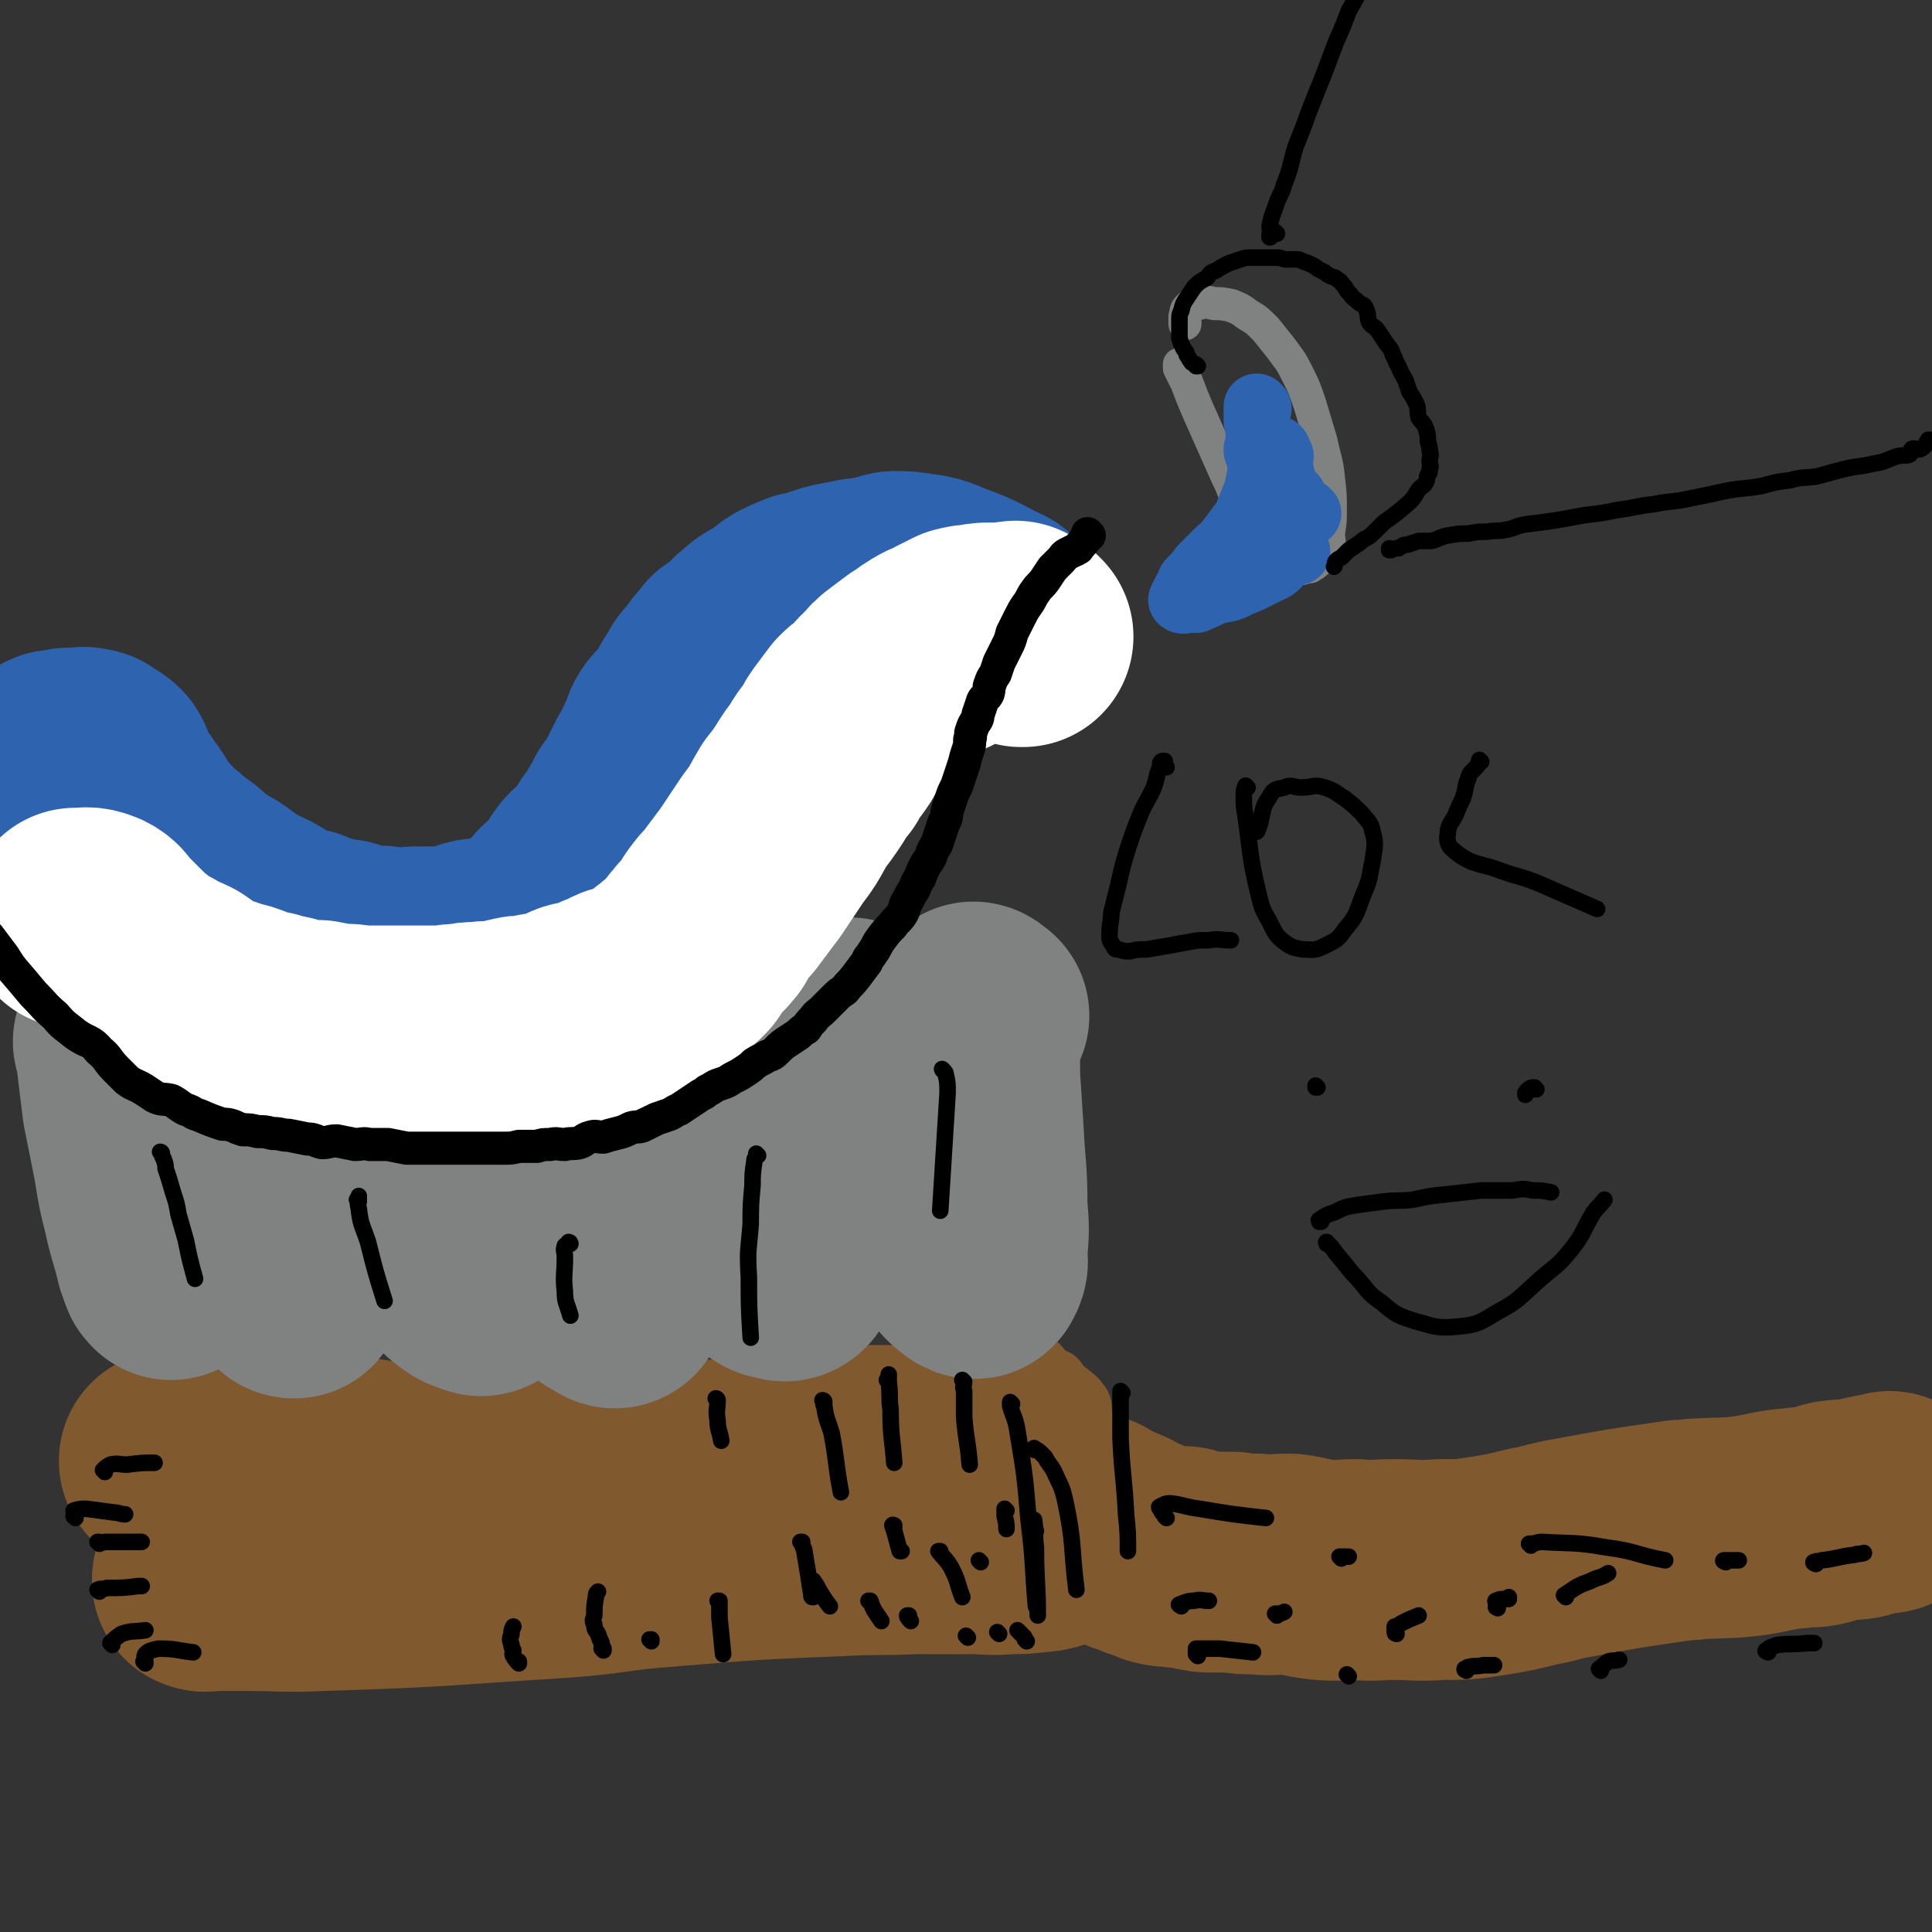 <svg viewBox='0 0 1050 1050' version='1.1' xmlns='http://www.w3.org/2000/svg' xmlns:xlink='http://www.w3.org/1999/xlink'><rect x="0" y="0" width="1050" height="1050" fill="#333333" stroke="none"/><g fill='none' stroke='#81592F' stroke-width='36' stroke-linecap='round' stroke-linejoin='round'><path d='M95,757c0,0 0,-1 -1,-1 0,0 1,0 1,1 0,0 0,0 0,0 0,0 0,-1 -1,-1 0,0 1,0 1,1 3,0 3,0 7,0 5,0 5,-1 11,0 10,0 10,0 21,0 13,1 13,3 26,3 15,1 15,0 29,1 16,0 16,0 31,1 15,0 15,0 29,0 14,0 14,0 29,0 13,-1 13,-1 27,-1 13,-1 13,-1 25,-2 14,-1 14,-1 29,-1 13,-1 13,-1 26,-1 13,-1 13,-1 26,-2 11,0 11,0 22,-1 10,-1 10,-2 20,-3 10,-1 10,-1 20,-2 8,0 8,0 16,0 7,-1 7,0 13,0 5,0 5,0 11,0 5,0 5,0 10,0 6,0 6,0 11,0 6,0 6,0 12,0 4,0 4,0 8,0 4,0 5,-1 9,0 3,0 3,1 6,2 2,0 2,-1 4,0 1,1 0,2 2,3 1,1 1,1 2,2 2,1 2,2 4,3 2,2 3,2 4,4 2,2 1,2 1,4 1,3 1,3 1,5 0,3 0,3 0,5 1,2 2,2 2,4 2,7 1,7 1,14 1,4 0,4 0,8 0,4 0,4 0,9 1,5 1,5 1,10 1,4 1,4 1,8 0,3 0,3 0,7 1,3 0,3 0,5 1,2 1,2 1,4 1,1 1,1 0,3 0,0 0,0 -1,0 0,1 0,1 -1,2 -1,1 -1,1 -3,1 -9,2 -9,3 -17,4 -19,3 -19,2 -38,4 -12,1 -12,2 -24,4 -28,4 -28,4 -56,8 -28,3 -28,3 -56,7 -11,1 -10,2 -21,3 -19,1 -19,1 -37,2 -8,1 -8,0 -15,1 -17,1 -17,2 -35,2 -7,1 -7,0 -15,0 -17,1 -17,1 -34,1 -6,0 -6,0 -13,-1 -14,0 -14,0 -27,-1 -6,0 -6,-1 -13,-2 -11,0 -11,0 -22,-1 -4,0 -4,0 -8,-1 -7,-1 -7,-1 -14,-3 -2,0 -2,0 -5,0 -4,-1 -4,0 -8,-1 -2,0 -2,0 -4,-1 -3,0 -3,0 -5,-1 -1,0 -1,1 -2,0 -2,0 -2,0 -4,-2 -2,0 -2,0 -3,-1 -1,-2 -1,-3 -3,-5 -3,-3 -3,-3 -5,-6 -3,-5 -3,-5 -5,-10 -3,-7 -4,-7 -6,-13 -3,-6 -2,-7 -4,-13 -2,-7 -2,-7 -3,-13 -2,-7 -1,-7 -2,-13 -1,-4 -2,-4 -2,-9 0,-3 0,-3 0,-7 0,-3 0,-3 0,-5 0,-2 0,-2 0,-4 0,-2 0,-2 0,-4 0,0 0,0 0,0 0,0 0,0 0,0 0,0 -1,-1 -1,-1 1,0 1,0 2,1 1,0 1,-1 2,0 1,0 2,0 3,1 1,1 0,2 1,4 1,2 2,2 2,5 2,3 1,3 2,6 1,3 1,3 2,6 1,3 1,3 2,6 1,2 1,2 2,4 2,2 2,2 4,3 1,1 0,2 1,3 0,0 0,0 0,0 '/></g>
<g fill='none' stroke='#81592F' stroke-width='120' stroke-linecap='round' stroke-linejoin='round'><path d='M93,795c0,0 0,-1 -1,-1 0,0 1,0 1,1 0,0 0,0 0,0 0,0 -1,-1 -1,-1 3,-1 4,-1 9,-1 12,-1 12,-1 24,0 27,1 27,0 54,3 32,3 32,5 64,9 34,4 34,5 68,8 26,3 26,2 52,3 23,1 23,2 45,2 13,0 14,0 27,-3 7,-1 6,-2 13,-4 5,-1 5,0 10,-2 0,0 0,-1 1,-2 0,0 0,0 0,0 0,0 0,0 0,0 -1,0 -1,0 -2,0 -5,1 -5,1 -9,2 -8,1 -8,1 -16,2 -19,2 -19,1 -37,4 -27,4 -27,4 -54,9 -29,5 -29,6 -59,11 -26,4 -26,4 -52,8 -23,3 -23,2 -45,5 -16,2 -16,3 -32,6 -11,2 -11,1 -23,3 -7,1 -7,1 -14,1 -3,1 -3,0 -6,0 0,0 0,1 0,1 0,0 0,0 0,0 2,1 2,0 4,0 10,0 10,0 20,0 20,0 20,1 41,0 65,-2 65,-3 129,-7 29,-2 29,-4 57,-6 48,-4 49,-4 97,-6 19,-1 19,0 38,-1 16,0 16,0 31,0 11,0 11,1 21,0 8,0 8,0 15,-1 3,0 3,0 7,-1 2,-1 2,-1 4,-2 1,0 0,0 0,-1 0,0 0,0 0,0 0,0 1,0 0,-1 -1,-2 -1,-2 -2,-3 -2,-2 -2,-2 -4,-4 -2,-2 -1,-3 -4,-5 -3,-3 -4,-2 -8,-5 -3,-3 -3,-4 -6,-7 -3,-3 -3,-2 -6,-5 -3,-3 -3,-4 -5,-7 -2,-2 -2,-2 -3,-5 -2,-3 -3,-3 -4,-6 -1,-3 0,-3 -1,-6 0,-2 0,-2 0,-5 0,-1 0,-1 0,-3 0,0 0,0 0,-1 0,0 0,0 0,0 0,0 0,0 0,0 1,0 1,0 1,1 4,8 3,9 7,16 4,7 5,7 9,13 '/><path d='M594,829c0,0 -1,-1 -1,-1 0,0 0,0 0,0 0,0 0,0 0,0 1,1 0,0 0,0 0,0 0,0 0,0 0,0 0,0 0,0 1,1 0,0 0,0 0,0 0,0 0,0 0,0 0,0 0,0 1,1 0,0 0,0 1,0 1,1 3,2 2,1 2,1 3,2 4,1 4,1 8,3 4,1 3,2 7,4 4,1 4,1 8,3 4,1 4,1 8,3 4,1 4,1 8,1 3,1 3,0 6,0 4,1 4,2 8,2 3,1 3,1 7,1 5,0 5,0 11,0 6,1 6,1 13,1 9,1 9,0 18,0 8,1 8,2 17,3 10,1 10,0 19,0 10,1 10,0 21,0 12,0 12,1 25,0 13,0 13,0 26,-2 12,-2 12,-2 24,-5 11,-2 11,-3 23,-5 27,-5 27,-5 55,-9 5,-1 5,0 10,-1 16,-1 16,0 31,-2 12,-2 12,-3 25,-4 5,-1 6,0 11,-1 5,-1 4,-2 9,-3 7,-1 7,0 13,-1 7,-2 7,-2 13,-3 2,0 2,0 4,-1 '/></g>
<g fill='none' stroke='#808282' stroke-width='120' stroke-linecap='round' stroke-linejoin='round'><path d='M68,567c0,0 0,-1 -1,-1 0,0 1,0 1,1 0,0 0,0 0,0 0,0 0,-1 -1,-1 0,0 1,1 1,2 2,16 2,17 4,33 3,15 3,15 6,30 2,13 2,13 5,25 3,14 4,14 7,27 1,3 1,3 2,5 0,1 0,1 1,2 0,0 0,0 0,0 0,-1 0,-1 0,-2 -1,-5 -1,-5 -1,-10 0,-11 -1,-11 0,-23 1,-25 0,-25 3,-50 3,-22 3,-22 8,-44 3,-14 3,-14 7,-27 3,-9 3,-11 7,-17 1,-1 2,0 2,2 1,3 0,3 0,6 0,10 0,10 1,20 2,21 2,21 5,42 3,21 1,21 5,42 4,17 4,17 9,34 4,11 4,11 9,21 2,6 2,6 6,10 2,3 2,3 5,5 0,1 0,1 1,1 1,-1 1,-2 2,-3 2,-7 2,-7 4,-14 7,-24 7,-24 13,-49 6,-25 6,-25 11,-49 3,-16 3,-16 6,-31 1,-6 1,-6 3,-12 0,-1 -1,-2 0,-3 0,0 1,1 2,2 0,0 0,0 0,0 0,5 -1,5 0,10 1,12 1,12 3,24 3,15 3,15 7,31 4,16 3,16 9,31 5,15 5,15 12,28 5,10 5,10 11,18 4,6 4,7 9,11 4,3 4,3 8,4 1,1 2,1 3,0 2,-2 1,-3 1,-5 1,-8 1,-8 2,-16 1,-12 0,-12 1,-23 0,-11 0,-11 0,-22 0,-9 -1,-9 0,-17 0,-7 0,-7 1,-14 1,-5 1,-5 3,-9 1,-3 0,-4 2,-5 1,-1 2,-1 3,0 2,1 1,2 2,4 3,10 4,10 7,19 6,14 5,15 11,29 6,15 6,15 13,29 5,10 5,10 10,20 4,6 4,7 8,13 2,2 3,2 5,3 1,1 2,2 3,1 2,-16 1,-18 3,-36 3,-25 3,-25 5,-51 3,-23 3,-23 6,-47 2,-13 2,-13 5,-26 1,-5 2,-5 4,-9 0,-1 1,-1 2,-1 0,0 -1,0 0,1 1,6 2,5 4,11 3,11 2,11 5,22 5,17 5,17 9,34 5,16 4,16 10,31 5,14 6,14 13,27 5,9 4,9 10,18 4,5 4,5 8,9 3,2 3,2 6,2 1,1 2,1 3,0 2,-3 1,-4 2,-8 4,-17 4,-17 8,-34 4,-20 4,-20 9,-40 3,-14 2,-15 6,-30 2,-7 2,-7 5,-13 1,-4 1,-4 3,-6 1,-1 1,0 2,1 0,1 -1,2 0,3 1,6 2,5 3,11 5,11 4,12 8,23 6,14 6,14 12,27 5,12 5,12 11,23 6,11 6,11 13,21 5,7 5,6 10,13 4,4 3,4 7,7 1,1 3,2 3,1 2,-3 1,-4 1,-9 1,-12 1,-12 0,-24 0,-20 -1,-20 -2,-40 -1,-15 -1,-15 -2,-31 0,-10 0,-10 0,-20 1,-5 0,-5 0,-10 1,-2 1,-3 2,-5 1,0 1,1 3,2 '/></g>
<g fill='none' stroke='#2D63AF' stroke-width='120' stroke-linecap='round' stroke-linejoin='round'><path d='M23,419c0,0 0,-1 -1,-1 0,0 1,0 1,1 0,0 0,0 0,0 1,-1 1,-1 2,-2 1,-1 1,-1 2,-1 1,-1 1,-2 2,-2 1,-1 1,-1 3,-1 1,0 1,0 2,0 2,-1 2,-1 5,-1 1,0 1,0 2,0 1,0 1,0 2,0 2,0 2,-1 4,0 2,0 2,0 3,1 3,2 4,2 6,4 2,3 1,4 3,7 2,4 2,4 4,7 3,4 3,4 5,7 3,4 3,4 5,8 3,3 2,4 5,7 3,3 3,3 6,6 2,2 2,2 5,5 3,2 3,2 6,5 3,2 3,2 7,5 2,2 2,2 5,5 3,2 4,2 8,5 4,2 4,2 8,5 4,3 4,3 8,6 4,2 5,2 9,4 4,2 4,2 8,5 4,2 3,3 8,4 4,2 4,1 9,2 4,2 4,2 8,3 3,2 3,2 7,3 4,0 4,0 7,0 4,1 4,3 8,3 3,1 4,1 7,1 3,0 4,-1 7,0 3,0 3,1 6,1 3,0 3,0 7,0 2,-1 2,-1 5,-1 4,0 4,0 8,0 3,0 3,0 7,0 4,-1 4,-1 8,-1 4,-1 4,-2 8,-3 3,-1 4,0 7,0 3,-1 3,-1 5,-2 3,-1 3,-1 6,-2 3,0 3,0 5,-1 2,-1 2,-1 4,-2 1,0 1,0 3,0 1,-1 1,-1 1,-1 1,-2 1,-2 2,-3 2,-1 2,-1 4,-2 2,-2 2,-2 4,-5 2,-2 1,-2 3,-4 3,-4 4,-3 7,-6 2,-3 2,-3 5,-6 2,-4 2,-4 4,-7 3,-4 4,-3 6,-6 3,-3 3,-3 5,-6 3,-3 2,-3 4,-6 2,-2 2,-2 3,-4 2,-2 2,-2 3,-5 2,-2 1,-2 3,-5 1,-2 1,-2 2,-4 2,-2 2,-2 3,-4 2,-3 2,-2 3,-5 3,-6 3,-6 6,-12 2,-3 2,-3 4,-6 1,-4 1,-4 3,-7 2,-4 1,-5 3,-8 2,-3 3,-3 6,-5 2,-3 2,-3 4,-6 2,-3 2,-3 3,-7 2,-3 2,-3 4,-6 1,-3 2,-3 4,-5 2,-3 2,-3 4,-6 3,-3 3,-3 5,-6 3,-2 4,-2 6,-4 4,-3 3,-3 6,-6 3,-2 3,-3 6,-5 3,-2 3,-1 6,-3 5,-3 4,-4 9,-7 4,-2 4,-2 9,-4 5,-1 5,-1 11,-3 6,-2 6,-2 13,-3 7,-2 7,-1 13,-2 6,-1 6,-2 11,-3 6,0 6,0 12,1 9,1 9,2 17,5 14,5 13,6 26,12 '/></g>
<g fill='none' stroke='#FFFFFF' stroke-width='120' stroke-linecap='round' stroke-linejoin='round'><path d='M556,346c0,0 -1,-1 -1,-1 0,0 0,0 0,1 0,0 0,0 0,0 1,0 0,-1 0,-1 0,0 0,0 0,1 0,0 0,0 0,0 1,0 0,-1 0,-1 0,0 0,0 0,1 0,0 0,0 0,0 -1,-2 -1,-2 -3,-3 -2,0 -2,1 -3,1 -3,0 -3,0 -6,0 -2,0 -3,0 -5,0 -4,0 -4,0 -7,1 -4,0 -4,0 -8,1 -4,2 -4,2 -8,4 -5,3 -5,2 -10,5 -5,3 -4,3 -9,6 -4,3 -4,3 -8,6 -4,3 -4,3 -7,7 -4,3 -4,4 -8,8 -3,3 -3,2 -7,6 -3,4 -3,4 -6,8 -3,4 -3,4 -5,8 -4,6 -5,6 -8,12 -4,5 -4,5 -7,10 -4,6 -4,6 -8,11 -6,10 -5,10 -12,19 -6,9 -6,9 -12,18 -3,4 -3,4 -6,8 -3,4 -3,4 -6,8 -3,3 -3,3 -6,7 -2,3 -2,3 -4,7 -2,2 -2,3 -5,5 -2,3 -2,2 -4,5 -3,3 -2,4 -4,6 -3,3 -3,3 -7,5 -2,2 -2,2 -5,4 -4,3 -3,3 -7,6 -3,2 -3,2 -7,4 -5,1 -5,1 -9,2 -5,2 -4,3 -9,4 -4,2 -4,2 -9,4 -5,1 -5,0 -9,2 -5,2 -4,3 -9,4 -3,1 -3,0 -7,1 -3,0 -3,1 -6,1 -4,1 -4,0 -8,1 -5,1 -5,2 -9,2 -6,1 -6,0 -11,1 -5,0 -5,0 -9,1 -5,0 -5,0 -10,1 -3,0 -3,0 -7,0 -5,0 -5,0 -10,0 -5,0 -5,0 -9,0 -4,0 -4,0 -9,0 -5,0 -5,0 -11,0 -6,-1 -6,-1 -12,-1 -6,-1 -6,-1 -11,-2 -5,0 -5,0 -10,0 -4,-1 -4,-2 -9,-3 -4,-1 -4,0 -8,-2 -6,-1 -6,-1 -11,-3 -5,-2 -5,-2 -10,-3 -7,-3 -8,-2 -15,-6 -5,-2 -5,-3 -11,-7 -6,-3 -6,-2 -12,-6 -6,-3 -6,-3 -11,-7 -5,-4 -5,-4 -9,-8 -4,-4 -4,-4 -8,-8 -4,-4 -3,-5 -7,-7 -5,-2 -5,-1 -10,-1 -1,0 -1,0 -1,0 '/></g>
<g fill='none' stroke='#000000' stroke-width='18' stroke-linecap='round' stroke-linejoin='round'><path d='M592,291c0,0 -1,-1 -1,-1 0,0 0,1 0,1 0,0 0,0 0,0 1,0 0,-1 0,-1 0,0 0,1 0,1 0,0 0,0 0,0 0,1 0,1 -1,2 0,0 0,0 -1,1 -1,2 -2,2 -3,4 -1,0 -1,1 -2,1 -2,1 -2,1 -4,2 -2,1 -2,2 -3,3 -3,3 -3,3 -5,5 -2,3 -2,3 -4,6 -2,3 -3,3 -5,6 -3,4 -2,4 -5,8 -2,3 -2,3 -4,7 -2,4 -2,4 -4,8 -1,4 -1,4 -3,8 -2,4 -2,4 -4,8 -1,3 -1,3 -2,6 -2,3 -2,3 -3,6 -1,2 0,2 -1,5 -1,2 -2,2 -3,4 -1,3 -1,3 -2,6 -1,2 0,2 -1,4 -2,3 -2,3 -3,6 -1,2 0,3 -1,5 0,3 0,3 -1,6 -1,3 -1,3 -2,7 -1,3 -1,3 -2,6 -1,3 -1,3 -2,6 -2,4 -2,4 -3,7 -1,3 -1,3 -2,6 -1,4 0,4 -2,7 -2,6 -2,6 -4,12 -2,3 -2,3 -3,6 -1,3 -2,3 -3,5 -2,4 -2,4 -3,7 -2,3 -2,3 -3,6 -2,3 -2,3 -4,7 -2,3 -1,4 -3,7 -2,3 -3,3 -5,6 -3,3 -3,3 -6,7 -3,4 -2,4 -5,8 -1,2 -2,2 -3,5 -3,4 -3,4 -6,8 -3,4 -3,3 -6,7 -3,2 -3,2 -6,5 -3,3 -3,3 -6,6 -2,2 -3,2 -5,5 -2,2 -2,2 -4,5 -2,1 -2,1 -4,3 -3,2 -3,2 -6,4 -3,2 -3,2 -6,5 -2,2 -2,2 -5,3 -3,2 -4,2 -7,4 -2,2 -2,2 -5,4 -3,2 -3,2 -7,4 -3,2 -3,2 -6,3 -3,1 -3,1 -6,3 -3,1 -2,2 -5,3 -3,2 -3,2 -6,4 -3,2 -3,2 -6,4 -3,1 -3,2 -6,3 -3,1 -3,1 -6,2 -4,2 -4,2 -8,4 -3,1 -3,0 -6,1 -4,2 -4,2 -8,3 -4,1 -4,1 -7,2 -4,0 -4,-1 -7,0 -4,1 -3,2 -6,3 -4,1 -4,0 -8,1 -4,0 -4,-1 -8,0 -4,0 -4,0 -7,1 -5,0 -5,0 -10,0 -4,1 -4,1 -8,1 -6,0 -6,0 -11,0 -6,0 -6,0 -11,0 -5,0 -5,0 -10,0 -6,0 -6,0 -12,0 -5,0 -5,0 -9,0 -5,-1 -5,-1 -10,-2 -5,0 -5,0 -10,0 -4,-1 -4,0 -8,0 -5,-1 -5,-1 -10,-2 -4,0 -4,1 -8,1 -4,-1 -4,-2 -8,-2 -5,-1 -5,-1 -10,-2 -4,0 -4,-1 -9,-1 -4,-1 -4,-1 -8,-1 -4,-1 -4,-1 -8,-1 -3,-1 -3,-1 -5,-2 -3,-1 -3,-1 -6,-1 -6,-2 -6,-2 -13,-5 -4,-1 -3,-2 -7,-3 -4,-2 -4,-3 -8,-5 -4,-1 -5,0 -9,-2 -3,-2 -3,-2 -6,-4 -5,-3 -5,-2 -9,-5 -3,-3 -3,-3 -6,-6 -5,-5 -4,-6 -9,-10 -5,-6 -6,-4 -13,-9 -6,-5 -6,-4 -11,-10 -6,-5 -6,-6 -12,-12 -5,-6 -5,-6 -11,-13 -4,-5 -3,-5 -7,-10 -3,-4 -3,-4 -6,-8 '/></g>
<g fill='none' stroke='#808282' stroke-width='18' stroke-linecap='round' stroke-linejoin='round'><path d='M642,199c0,0 -1,-1 -1,-1 0,0 0,1 0,1 0,0 0,0 0,0 0,0 0,0 0,1 2,4 2,4 4,8 3,8 3,8 6,15 4,9 4,9 8,18 4,9 4,9 8,18 4,8 3,8 7,16 3,6 4,6 8,12 3,5 3,5 7,8 2,3 2,3 5,6 3,2 3,2 6,4 2,2 2,2 5,3 1,1 1,1 2,1 2,0 2,-1 3,-1 1,0 1,0 2,0 1,-1 2,-1 3,-2 2,-2 2,-2 3,-4 2,-2 3,-1 4,-4 1,-4 0,-4 0,-8 1,-7 1,-7 1,-13 0,-8 0,-8 -1,-17 -1,-10 -2,-10 -4,-20 -3,-10 -3,-10 -6,-20 -3,-9 -3,-9 -7,-17 -4,-8 -4,-7 -9,-14 -4,-5 -4,-5 -8,-10 -5,-5 -5,-5 -10,-8 -4,-3 -4,-3 -9,-5 -5,-1 -5,-1 -9,-1 -4,-1 -5,-1 -9,0 -2,0 -3,0 -5,2 -2,2 -1,2 -2,5 0,2 0,2 0,4 '/></g>
<g fill='none' stroke='#2D63AF' stroke-width='18' stroke-linecap='round' stroke-linejoin='round'><path d='M689,222c0,0 -1,-1 -1,-1 0,0 0,1 0,1 0,0 0,0 0,0 1,0 0,-1 0,-1 0,0 0,1 0,1 0,0 0,0 0,0 1,0 0,-1 0,-1 -1,1 0,2 0,4 -1,2 0,2 -1,4 0,4 -1,4 -2,9 0,3 -1,3 -1,6 -1,4 -1,4 -2,7 -1,4 0,4 -1,7 -1,5 -2,5 -5,10 -2,6 -2,6 -5,11 '/></g>
<g fill='none' stroke='#2D63AF' stroke-width='36' stroke-linecap='round' stroke-linejoin='round'><path d='M684,222c0,0 -1,-1 -1,-1 0,0 0,1 0,1 0,0 0,0 0,0 1,0 0,-1 0,-1 0,0 0,1 0,1 0,0 0,0 0,0 0,1 0,1 0,3 0,2 0,2 0,4 1,4 1,4 1,7 1,4 1,4 1,7 1,4 1,4 0,8 0,3 0,3 0,7 -1,4 -1,4 -2,9 -2,5 -2,5 -4,10 -2,5 -2,5 -5,9 -3,4 -3,4 -6,8 -3,4 -3,3 -7,7 -3,3 -3,3 -6,6 -2,2 -2,2 -4,5 -2,2 -2,2 -4,4 -1,1 0,1 -1,3 -1,1 -1,1 -2,3 -1,2 -1,2 -2,4 0,0 0,0 0,0 1,1 2,0 3,0 2,0 2,0 5,0 5,-2 4,-2 9,-4 5,-2 6,-1 11,-3 4,-2 4,-2 9,-4 4,-2 4,-2 8,-4 4,-2 5,-2 7,-4 2,-2 0,-2 1,-4 2,-3 2,-2 3,-5 1,-2 1,-2 2,-5 0,-4 0,-4 0,-7 1,-3 0,-3 0,-6 0,-3 1,-3 0,-7 0,-2 0,-2 -1,-4 0,-2 1,-2 0,-4 -1,-2 -2,-2 -3,-4 -1,-1 -1,-1 -3,-2 -1,-1 -1,-1 -2,-2 -1,-1 -1,-2 -2,-3 0,0 0,1 0,1 '/><path d='M689,253c0,0 -1,-1 -1,-1 0,0 0,1 0,1 0,0 0,0 0,0 0,-2 -1,-3 -1,-4 0,0 0,0 0,1 0,0 0,0 0,0 1,0 0,-1 0,-1 0,0 0,1 0,1 0,0 0,0 0,0 1,0 0,-1 0,-1 0,1 1,2 2,4 3,6 3,6 6,11 '/><path d='M684,245c0,0 -1,-1 -1,-1 0,0 0,1 0,1 0,0 0,0 0,0 1,0 0,-1 0,-1 0,0 0,1 0,1 0,0 0,0 0,0 1,0 0,-1 0,-1 0,0 0,1 0,1 0,0 0,0 0,0 1,0 0,-1 0,-1 1,2 3,2 4,5 3,6 3,6 4,12 2,10 2,10 4,20 0,7 0,7 0,14 '/><path d='M696,248c0,0 -1,-1 -1,-1 0,0 0,1 0,1 0,0 0,0 0,0 0,-2 0,-3 -1,-4 0,0 0,0 0,1 0,0 0,0 0,0 1,0 0,-1 0,-1 0,1 0,2 0,4 2,8 2,8 4,16 3,18 3,18 7,36 '/><path d='M711,279c0,0 -1,-1 -1,-1 0,0 0,1 0,1 0,0 0,0 0,0 -2,-1 -3,-1 -4,-2 0,0 1,1 1,1 0,-1 -1,-2 -2,-3 0,-1 -1,-1 -1,-1 -1,-1 -1,-1 -1,-1 0,-1 0,-1 0,-1 0,-1 0,-1 0,-2 0,0 0,0 0,0 '/></g>
<g fill='none' stroke='#000000' stroke-width='9' stroke-linecap='round' stroke-linejoin='round'><path d='M651,199c0,0 -1,-1 -1,-1 0,0 0,1 0,1 0,0 0,0 0,0 1,0 0,-1 0,-1 0,0 0,1 0,1 0,0 0,0 0,0 1,0 0,0 0,-1 -2,-1 -2,0 -3,-2 -1,-1 -1,-2 -2,-3 0,-2 -1,-2 -2,-4 -1,-2 -1,-2 -2,-5 0,-3 0,-3 0,-6 0,-2 0,-2 0,-4 0,-3 0,-3 1,-5 1,-4 1,-4 3,-7 2,-3 2,-3 4,-6 3,-3 3,-3 7,-5 2,-3 2,-3 5,-4 3,-2 3,-2 7,-4 3,-1 3,-1 6,-2 3,-1 3,-1 6,-1 3,0 3,0 5,0 2,0 2,0 4,0 3,0 3,0 5,0 3,0 3,1 5,1 3,0 3,0 5,0 2,0 2,0 4,1 3,1 3,1 5,2 2,1 2,1 3,2 2,1 2,1 4,2 1,1 1,1 3,2 2,1 2,0 4,2 2,1 2,2 4,4 1,2 1,2 3,4 1,2 2,2 4,4 2,2 3,1 4,3 2,4 1,5 2,8 2,3 3,2 5,5 2,3 2,3 4,6 2,3 3,3 4,7 2,3 1,3 3,6 2,5 2,4 4,8 1,3 1,3 2,6 2,3 2,3 4,7 1,3 0,3 1,7 2,3 3,3 4,6 1,3 1,4 1,7 1,3 1,3 1,5 1,3 0,3 0,6 0,2 1,2 0,4 0,2 0,2 -1,3 -1,2 0,2 -1,4 -1,2 -2,2 -4,4 -2,3 -2,4 -5,7 -7,6 -7,6 -14,11 -3,3 -3,3 -6,6 -3,3 -4,2 -7,5 -3,2 -3,2 -6,4 -2,2 -2,2 -4,4 -2,1 -2,1 -3,2 -1,1 0,2 -1,3 '/><path d='M694,127c0,0 -1,0 -1,-1 0,0 0,1 0,1 0,0 0,0 0,0 1,0 0,-1 0,-1 -1,1 -2,1 -3,2 0,0 0,0 0,1 0,0 0,0 0,0 1,0 0,0 0,-1 0,0 0,-1 0,-1 1,-2 0,-2 0,-4 1,-5 1,-5 3,-10 2,-7 3,-6 5,-13 4,-10 3,-10 6,-20 4,-10 4,-10 8,-21 4,-10 4,-10 8,-20 3,-8 3,-8 6,-16 4,-9 4,-9 7,-17 4,-7 4,-7 8,-15 3,-6 3,-7 6,-13 4,-7 4,-6 7,-12 3,-5 3,-5 6,-9 2,-4 3,-3 5,-6 3,-2 2,-3 5,-5 1,-1 2,0 4,-1 1,0 1,-1 2,0 2,1 2,2 4,4 '/><path d='M756,299c0,0 -1,-1 -1,-1 0,0 0,1 0,1 0,0 0,0 0,0 1,0 0,-1 0,-1 0,0 0,1 0,1 3,-1 3,-1 5,-1 2,-1 2,-2 5,-2 3,-1 3,-1 6,-2 3,0 4,0 7,0 4,-1 4,-2 9,-3 6,-1 6,-1 11,-1 5,-1 5,-1 10,-1 5,-1 5,0 10,-1 6,-1 5,-2 11,-3 16,-2 16,-2 32,-5 9,-1 9,-1 19,-3 9,-1 9,-2 19,-3 10,-2 10,-1 19,-3 10,-2 10,-2 19,-4 10,-2 10,-1 21,-3 7,-2 7,-2 15,-3 7,-2 7,-1 14,-2 8,-2 7,-2 15,-4 8,-2 8,-1 16,-3 7,-1 7,-2 13,-4 4,-1 5,0 7,-1 1,-1 0,-2 1,-3 2,-1 3,1 5,0 3,-2 2,-2 4,-5 1,0 1,0 1,0 '/><path d='M88,627c0,0 0,-1 -1,-1 0,0 1,0 1,1 0,0 0,0 0,0 0,1 0,1 1,3 1,3 1,3 1,5 2,6 2,6 4,13 2,6 2,6 3,12 2,7 2,7 4,14 2,10 2,10 5,21 '/><path d='M195,653c0,0 -1,-1 -1,-1 0,0 1,0 1,1 0,0 0,0 0,0 0,-2 0,-2 0,-3 0,0 0,0 0,0 0,0 0,0 0,0 0,3 -1,3 0,7 1,9 2,9 5,18 4,16 4,16 9,32 '/><path d='M310,676c0,0 -1,-1 -1,-1 0,0 1,0 1,1 -1,0 -2,0 -3,1 -1,3 0,3 0,6 0,10 -1,10 0,19 0,6 1,6 3,13 '/><path d='M412,628c0,0 -1,-1 -1,-1 0,0 0,0 1,1 0,0 0,0 0,0 -1,1 -2,1 -2,3 -1,7 -1,7 -1,13 -1,11 -1,11 -1,21 -1,14 -2,14 -1,29 0,16 0,16 1,33 '/><path d='M513,582c0,0 -1,-1 -1,-1 0,0 0,0 1,1 0,0 0,0 0,0 0,0 -1,-1 -1,-1 0,1 2,1 2,3 1,4 1,5 1,10 -2,32 -2,32 -4,64 '/><path d='M57,800c0,0 0,-1 -1,-1 0,0 1,0 1,0 0,0 0,0 0,0 0,1 -1,0 -1,0 1,-1 2,-2 4,-3 4,-1 5,0 9,0 8,-1 8,-1 15,-1 '/><path d='M41,825c0,0 0,-1 -1,-1 0,0 1,1 1,0 0,-1 0,-1 0,-3 0,0 0,0 0,0 0,1 -1,0 -1,0 3,-1 4,-1 7,-1 7,1 8,1 15,2 3,0 3,1 6,1 '/><path d='M54,839c0,0 0,-1 -1,-1 0,0 1,0 1,0 0,0 0,0 0,0 0,1 0,0 -1,0 0,0 1,0 1,0 2,1 2,0 3,0 10,0 10,0 20,0 0,0 0,0 0,0 '/><path d='M54,865c0,0 0,-1 -1,-1 0,0 1,0 1,0 0,0 0,0 0,0 0,1 -1,0 -1,0 2,-1 3,0 5,-1 9,0 9,0 17,-1 1,0 1,0 2,0 '/><path d='M61,894c0,0 0,-1 -1,-1 0,0 1,0 1,0 0,0 0,0 0,0 0,1 -1,0 -1,0 2,-2 3,-3 6,-5 6,-2 6,-1 13,-2 '/><path d='M79,904c0,0 0,-1 -1,-1 0,0 1,0 1,0 0,0 0,0 0,0 0,-2 -1,-2 0,-4 2,-2 3,-2 7,-3 10,0 10,1 19,2 '/><path d='M547,821c0,0 -1,-1 -1,-1 0,0 0,0 0,0 0,0 0,0 0,0 0,2 0,2 0,4 1,4 1,4 1,7 '/><path d='M511,844c0,0 -1,-1 -1,-1 0,0 0,0 1,0 0,0 0,0 0,0 0,1 -1,0 -1,0 3,4 4,4 7,9 4,8 3,8 6,16 '/><path d='M442,860c0,0 -1,-1 -1,-1 0,0 0,0 1,0 0,0 0,0 0,0 0,1 -1,0 -1,0 0,0 0,0 1,0 2,3 2,3 3,5 3,5 3,5 6,9 '/><path d='M473,871c0,0 -1,-1 -1,-1 0,0 0,0 1,0 0,0 0,0 0,0 0,1 -1,0 -1,0 0,0 0,0 1,0 1,3 1,3 2,5 2,3 2,3 4,6 '/><path d='M494,879c0,0 -1,-1 -1,-1 0,0 0,0 1,0 0,0 0,0 0,0 0,1 -1,0 -1,0 0,1 1,2 2,3 '/><path d='M526,890c0,0 -1,-1 -1,-1 0,0 0,0 0,0 0,0 0,0 0,0 1,1 0,0 0,0 0,0 0,0 0,0 0,0 0,0 0,0 '/><path d='M543,888c0,0 -1,-1 -1,-1 0,0 0,0 0,0 0,0 0,0 0,0 1,1 0,0 0,0 0,0 0,0 0,0 '/><path d='M533,849c0,0 -1,-1 -1,-1 0,0 0,0 0,0 0,0 0,0 0,0 1,1 0,0 0,0 '/><path d='M558,892c0,0 -1,-1 -1,-1 0,0 0,0 0,0 0,0 0,0 0,0 0,-1 0,-1 -1,-2 0,0 0,0 -1,-1 0,0 0,0 0,0 0,0 0,0 -1,-1 0,0 0,0 -1,-1 '/><path d='M486,830c0,0 -1,-1 -1,-1 0,0 0,0 1,0 0,0 0,0 0,0 0,1 -1,-1 -1,0 2,6 2,7 4,14 0,0 0,0 1,0 '/><path d='M436,839c0,0 -1,-1 -1,-1 0,0 0,0 1,0 0,0 0,0 0,0 0,1 -1,0 -1,0 0,0 0,0 1,0 0,2 0,2 1,4 2,12 2,12 4,25 0,1 0,1 1,1 '/><path d='M391,871c0,0 -1,-1 -1,-1 0,0 0,0 1,0 0,0 0,0 0,0 0,1 -1,0 -1,0 0,0 1,0 1,0 0,5 0,5 0,9 1,10 1,10 2,20 '/><path d='M563,788c0,0 -1,-1 -1,-1 0,0 0,0 0,1 0,0 0,0 0,0 1,0 0,-1 0,-1 0,0 0,0 0,1 0,0 0,0 0,0 1,0 0,-1 0,-1 1,1 2,1 3,2 2,2 2,2 3,3 2,4 3,4 5,8 3,7 4,7 6,16 5,24 3,24 6,48 '/><path d='M563,832c0,0 -1,-1 -1,-1 0,0 0,0 0,0 0,0 0,0 0,0 0,-1 0,-1 0,-3 0,-1 0,-2 0,-2 1,6 0,8 1,15 0,19 1,19 1,37 '/><path d='M610,757c0,0 -1,-1 -1,-1 0,0 0,0 0,1 0,0 0,0 0,0 0,1 0,1 0,2 0,1 0,1 0,2 0,2 0,2 0,4 0,8 0,8 0,17 1,21 2,21 3,41 1,10 1,10 1,20 '/><path d='M328,897c0,0 -1,-1 -1,-1 0,0 1,1 1,0 -1,-1 -1,-1 -1,-3 -1,-2 -1,-2 -2,-5 -1,-2 -2,-2 -2,-5 -1,-2 -1,-2 0,-5 0,-5 0,-5 1,-11 0,-1 0,-1 1,-2 '/><path d='M282,904c0,0 -1,-1 -1,-1 0,0 0,0 1,0 0,0 0,0 0,0 -2,-1 -2,-1 -3,-3 -1,-1 0,-2 0,-3 -1,-2 -1,-2 -1,-3 -1,-3 -1,-3 0,-6 0,-2 0,-2 1,-4 '/><path d='M354,892c0,0 -1,-1 -1,-1 0,0 0,0 1,0 0,0 0,0 0,0 0,1 -1,0 -1,0 0,0 0,0 1,0 0,0 0,0 0,0 '/><path d='M390,761c0,0 -1,-1 -1,-1 0,0 0,0 1,1 0,0 0,0 0,0 0,0 -1,-1 -1,-1 0,0 1,0 1,1 0,5 -1,5 0,11 0,5 1,5 2,11 '/><path d='M448,762c0,0 -1,-1 -1,-1 0,0 0,0 1,1 0,0 0,0 0,0 0,0 -1,-1 -1,-1 0,0 1,0 1,1 0,1 -1,1 0,2 1,8 2,8 4,15 3,16 2,16 5,32 '/><path d='M483,751c0,0 -1,-1 -1,-1 0,0 0,0 1,1 0,0 0,0 0,0 0,0 -1,-1 -1,-1 0,0 1,1 1,1 0,-2 0,-2 0,-4 0,0 0,0 0,0 0,0 0,0 0,0 0,2 0,2 0,4 1,8 0,8 1,15 0,15 1,15 2,29 '/><path d='M524,751c0,0 -1,-1 -1,-1 0,0 0,0 1,1 0,0 0,0 0,0 0,0 -1,-1 -1,-1 0,0 0,0 1,1 0,2 -1,2 0,5 0,7 0,7 0,14 1,13 2,13 3,26 '/><path d='M550,763c0,0 -1,-1 -1,-1 0,0 0,0 0,1 0,0 0,0 0,0 1,0 0,-1 0,-1 0,0 0,1 0,2 2,7 3,7 4,14 4,24 4,24 6,48 3,24 2,24 4,47 '/><path d='M642,873c0,0 -1,-1 -1,-1 0,0 0,0 0,0 0,0 0,0 0,0 1,1 -1,0 0,0 3,-1 4,-2 8,-2 4,-1 4,0 8,0 '/><path d='M694,878c0,0 -1,-1 -1,-1 0,0 0,0 0,0 0,0 0,0 0,0 1,1 0,0 0,0 0,0 0,0 0,0 0,0 0,0 0,0 3,0 3,0 5,-1 '/><path d='M759,888c0,0 -1,-1 -1,-1 0,0 0,0 0,0 0,0 0,0 0,0 1,1 0,1 0,0 0,-1 0,-1 0,-3 0,0 0,0 0,0 1,1 0,0 0,0 0,0 0,1 0,0 2,0 2,-1 4,-2 4,-2 4,-2 9,-4 '/><path d='M814,874c0,0 -1,-1 -1,-1 0,0 0,0 0,0 0,0 0,0 0,0 1,1 0,0 0,0 0,0 0,1 0,0 0,-1 0,-1 0,-3 0,0 0,0 0,0 1,1 -1,0 0,0 2,-1 3,-1 7,-1 0,0 0,0 0,-1 '/><path d='M851,868c0,0 -1,-1 -1,-1 0,0 0,0 0,0 0,0 0,0 0,0 1,1 0,0 0,0 0,0 0,0 0,0 0,0 0,0 0,0 3,-2 3,-2 6,-4 5,-3 5,-2 11,-5 3,-1 4,-1 7,-3 '/><path d='M938,849c-1,0 -1,-1 -1,-1 0,0 0,0 0,0 0,0 0,0 0,0 0,1 0,0 0,0 0,0 0,0 0,0 0,0 0,0 0,0 0,1 -1,0 0,0 3,0 4,0 8,0 '/><path d='M987,850c-1,0 -1,-1 -1,-1 -1,0 0,0 0,0 0,0 0,0 0,0 0,1 -1,0 0,0 1,-1 2,0 4,-1 9,-1 9,-2 18,-3 2,-1 2,0 5,-1 '/><path d='M651,900c0,0 -1,-1 -1,-1 0,0 0,0 0,0 0,0 0,0 0,0 0,0 0,0 0,-1 0,-1 0,-1 0,-2 2,0 3,0 5,0 4,0 4,0 8,0 9,1 9,1 18,2 '/><path d='M733,911c0,0 -1,-1 -1,-1 0,0 0,0 0,0 0,0 0,0 0,0 1,1 0,0 0,0 0,0 0,0 0,0 0,0 0,0 0,0 1,1 0,0 0,0 0,0 0,0 0,0 '/><path d='M797,908c0,0 -1,-1 -1,-1 0,0 0,0 0,0 0,0 0,0 0,0 1,1 0,0 0,0 0,0 0,1 0,0 1,0 1,-1 2,-1 4,-1 4,0 8,-1 3,0 3,0 6,0 '/><path d='M870,908c0,0 -1,-1 -1,-1 0,0 0,0 0,0 0,0 0,0 0,0 1,1 0,0 0,0 0,0 0,0 0,0 0,0 0,0 0,0 3,-2 2,-2 5,-4 3,-1 3,0 6,-1 '/><path d='M961,898c-1,0 -1,-1 -1,-1 0,0 0,0 0,0 0,0 0,0 0,0 0,1 -1,0 0,0 2,-2 3,-2 6,-3 8,-1 8,0 16,-1 2,0 2,0 4,0 '/><path d='M634,825c0,0 -1,-1 -1,-1 0,0 1,1 0,0 0,-1 -1,-1 -2,-3 0,0 0,0 0,0 0,-1 -1,-1 -1,-2 2,-1 3,-2 6,-2 8,1 8,2 16,3 18,3 18,3 36,5 0,0 0,0 0,0 '/><path d='M729,847c0,0 -1,-1 -1,-1 0,0 0,0 0,0 0,0 0,0 0,0 1,1 0,0 0,0 0,0 0,0 0,0 0,0 0,0 0,0 1,0 1,0 2,0 2,0 2,0 3,0 '/><path d='M832,840c0,0 -1,-1 -1,-1 0,0 0,0 0,0 0,0 0,0 0,0 4,0 4,-1 7,-1 17,1 18,0 35,3 16,2 16,4 32,7 '/><path d='M634,417c0,0 -1,-1 -1,-1 0,0 0,0 0,1 0,0 0,0 0,0 0,-2 0,-2 0,-3 0,-1 0,0 0,0 0,0 0,0 0,0 -1,0 -1,-1 -2,0 -1,1 0,2 -1,4 -2,5 -1,5 -3,10 -3,7 -4,7 -7,14 -4,10 -4,10 -7,19 -3,10 -3,10 -5,19 -2,8 -2,8 -4,16 0,5 -1,6 -1,12 0,3 0,3 2,6 1,2 1,2 3,2 3,1 3,1 6,1 4,-1 4,-1 9,-1 6,-1 6,-1 12,-2 5,-1 5,-1 11,-2 5,-1 5,-1 11,-1 6,-1 6,0 11,0 1,0 1,0 1,0 '/><path d='M678,428c0,0 -1,-1 -1,-1 0,0 0,0 0,1 0,0 0,0 0,0 1,0 0,-1 0,-1 -1,2 -1,3 -1,5 0,6 0,6 1,12 3,21 2,21 7,42 2,8 2,8 6,15 3,6 3,7 8,11 4,3 5,3 10,4 6,0 6,1 12,-2 6,-3 7,-3 11,-9 7,-8 6,-9 10,-19 4,-9 3,-9 5,-18 1,-8 2,-9 0,-16 -1,-5 -2,-5 -6,-10 -4,-4 -4,-4 -9,-8 -5,-3 -5,-4 -11,-6 -6,-2 -6,0 -13,0 -4,0 -5,-2 -9,0 -5,1 -6,1 -8,5 -5,7 -3,8 -6,17 -1,1 0,1 -1,2 '/><path d='M805,414c0,0 -1,-1 -1,-1 0,0 0,0 0,1 0,0 0,0 0,0 1,0 0,-1 0,-1 0,0 0,0 0,1 0,1 -1,1 -1,2 -3,4 -4,3 -5,7 -2,5 -1,5 -3,11 -2,4 -2,4 -4,9 -2,4 -3,4 -4,8 0,3 -1,4 0,7 1,3 2,3 4,5 4,3 4,3 8,5 8,3 8,2 16,5 11,4 11,3 21,7 16,7 16,7 32,14 '/><path d='M716,591c0,0 -1,-1 -1,-1 0,0 0,0 0,1 0,0 0,0 0,0 1,0 0,-1 0,-1 0,0 0,0 0,1 '/><path d='M835,592c0,0 -1,-1 -1,-1 0,0 0,0 0,1 0,0 0,0 0,0 1,0 0,-1 0,-1 -2,0 -2,0 -3,1 -1,0 -1,1 -2,2 0,0 0,0 0,1 '/><path d='M718,664c0,0 -1,-1 -1,-1 0,0 0,0 0,1 0,0 0,0 0,0 1,0 -1,-1 0,-1 3,-2 4,-3 8,-4 6,-3 6,-3 12,-4 7,-1 7,-1 15,-2 8,-1 8,0 16,-1 9,-2 9,-2 19,-3 9,-1 9,-1 18,-2 9,0 9,0 17,0 6,-1 6,-1 11,0 5,0 5,0 10,1 '/><path d='M722,676c0,0 -1,-1 -1,-1 0,0 0,0 0,1 0,0 0,0 0,0 1,0 0,-1 0,-1 0,0 0,0 0,1 0,0 0,0 0,0 1,0 -1,-1 0,-1 2,2 3,3 5,6 5,6 5,6 9,11 8,8 7,10 16,16 8,7 9,7 18,10 11,3 12,4 23,3 11,-1 12,-2 22,-8 11,-6 11,-7 21,-16 10,-9 11,-8 19,-18 7,-9 6,-10 12,-20 3,-4 3,-3 6,-7 '/></g>
</svg>